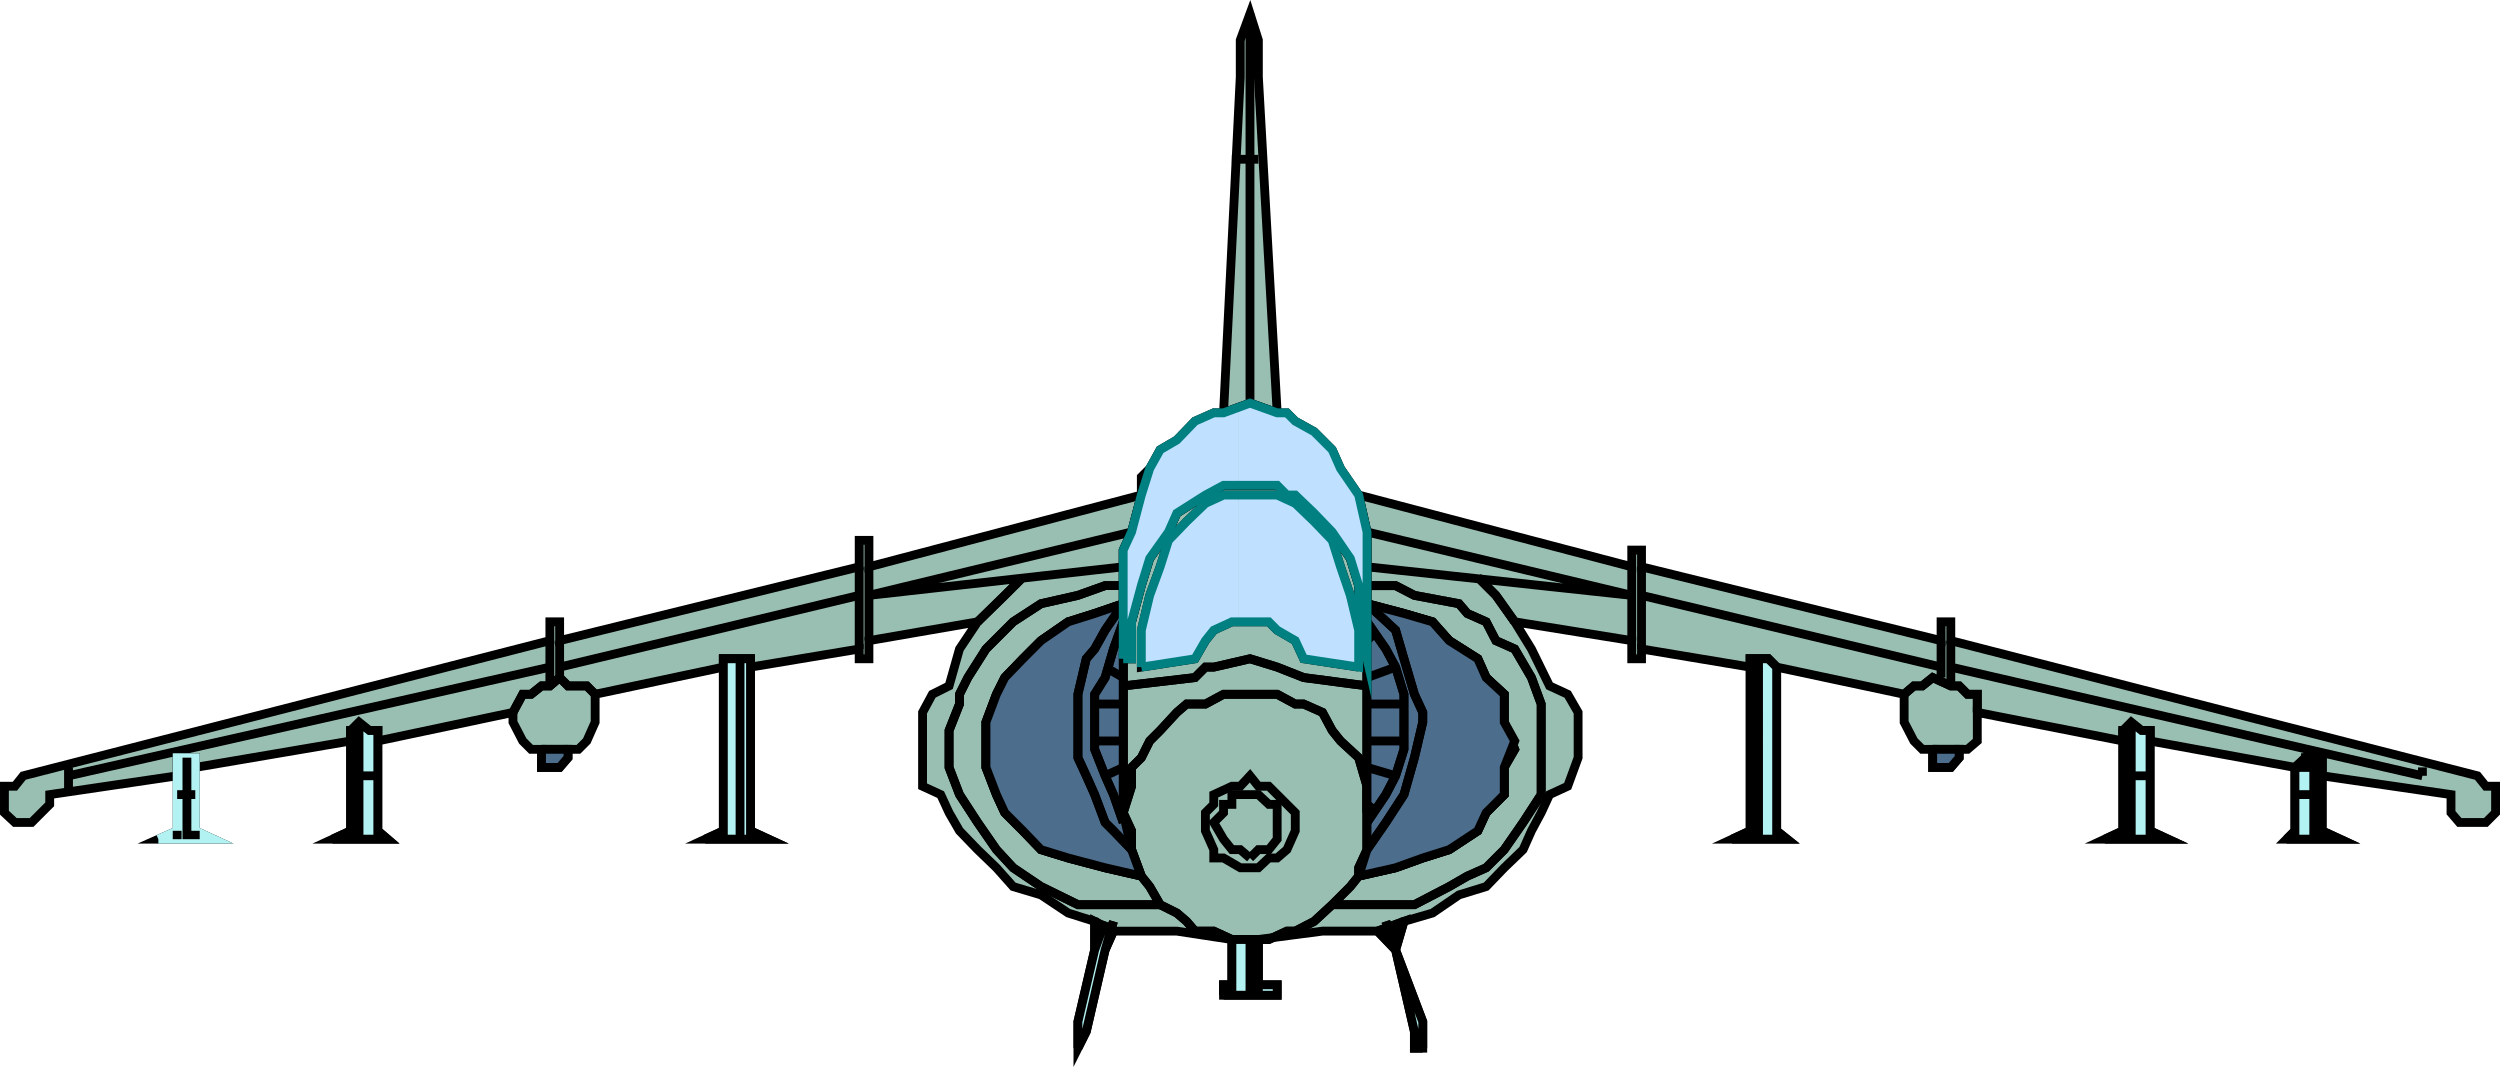 <svg xmlns="http://www.w3.org/2000/svg" width="358.868" height="153.151"><path fill="#99bfb2" stroke="#000" stroke-miterlimit="10" stroke-width="1.27" d="m176.834 134.864-7.902-1.203h-9.098l-1.199 2.703-2.703 11.7-1.2 2.398v-3.801l2.403-10.297v-4.102l-3.8-1.199-3.903-2.601-4-1.2-2.399-2.699-2.699-2.601-2.601-2.7-1.5-2.601-1.2-2.598-2.601-1.2v-10.6l1.402-2.602 2.399-1.2 1.5-5.3 2.601-3.899-15.601 2.7v2.601h-1.399v-1.402l-15.601 2.601v23.5l2.601 1.2h-9.101l2.601-1.2v-23.5l-18.402 3.899v4l-1.2 2.703-1.199 1.2h-1.5v1.198l-1.199 1.399h-2.601v-2.598h-1.5l-1.2-1.2-1.398-2.702v-1.399l-19.402 4.102v12.898l1.402 1.2h-7.902l2.601-1.2v-12.898l-22.3 3.797v9.101l2.601 1.2h-7.902l2.699-1.2v-7.898l-18.297 2.7v1.398l-1.203 1.199-1.399 1.402H2.135l-1.5-1.402v-3.797h1.5l1.2-1.5 75.597-19.402v-2.7h1.402v2.7l43-10.598v-3.8h1.399v3.8l39.101-10.3v-2.602l1.2-1.2 1.5-2.699 2.398-1.402 2.601-2.7 2.7-1.199h1.402l2.398-48.199v-5.3l1.399-3.801 1.203 3.8v5.301l2.7 48.2h1.398l1.199 1.199 2.703 1.5 1.2 1.199 1.398 1.402 1.199 2.7 2.601 3.8 39.2 10.3v-2.401h1.402v2.402l43 10.598v-2.7h1.398v2.7l75.602 19.402 1.2 1.5h1.398v3.797l-1.399 1.402h-3.8l-1.2-1.402v-2.598l-18.5-2.7v7.9l2.598 1.199h-7.7l1.2-1.2v-9.101l-20.797-3.797v12.898l2.598 1.2h-9.098l2.598-1.2v-12.898l-20.899-4.102v4.102l-1.402 1.2h-1.2v1.198l-1.199 1.399h-2.601v-2.598h-1.5l-1.2-1.2-1.398-2.702v-4l-18.3-3.899v23.5l1.5 1.2h-7.899l2.598-1.2v-23.5l-15.598-2.601v1.402h-1.402v-2.601l-16.801-2.7 2.402 3.899 2.598 5.3 2.601 1.2 1.5 2.601v6.5l-1.5 4.102-2.601 1.2-1.2 2.597-1.398 2.601-1.199 2.7-2.703 2.601-2.598 2.7-3.902 1.199-3.797 2.601-4.102 1.2-1.199 4.1 3.899 10.298v3.8h-1.2v-2.398l-2.699-11.7-2.601-2.702h-7.899l-9.199 1.203v6.5h2.7v1.5h-7.7v-1.5h1.2v-6.5"/><path fill="none" stroke="#000" stroke-miterlimit="10" stroke-width="1.27" d="M176.834 141.364v1.5m0-1.5v1.5m3.801 0v-1.5m0 1.5v-1.5m-1.203 1.5v-8h2.703l2.598-1.203h1.199l2.703-1.399 2.598-2.398 2.601-2.602 1.2-1.5v-1.199l1.199-2.601v-9.098l-1.2-4.102-2.601-2.398-1.2-1.5-1.398-2.602-2.699-1.199h-1.203l-2.598-1.402h-7.699l-2.602 1.402h-2.699l-1.402 1.2-2.399 2.6-1.5 1.5-1.199 2.4-1.402 1.398v2.703l-1.2 3.797 1.2 2.601v2.7l1.402 3.8 1.2 1.5 1.5 2.602 2.398 1.2 1.402 1.198 1.2 1.399h2.699l2.601 1.203h2.598"/><path fill="none" stroke="#000" stroke-miterlimit="10" stroke-width="1.27" d="M179.432 142.864v-8h2.703l2.598-1.203h1.199l2.703-1.399 2.598-2.398 2.601-2.602 1.2-1.5v-1.199l1.199-2.601v-9.098l-1.2-4.102-2.601-2.398-1.2-1.5-1.398-2.602-2.699-1.199h-1.203l-2.598-1.402h-7.699l-2.602 1.402h-2.699l-1.402 1.2-2.399 2.6-1.5 1.5-1.199 2.4-1.402 1.398v2.703l-1.2 3.797 1.2 2.601v2.7l1.402 3.8 1.2 1.5 1.5 2.602 2.398 1.2 1.402 1.198 1.2 1.399h2.699l2.601 1.203h2.598"/><path fill="none" stroke="#000" stroke-miterlimit="10" stroke-width="1.27" d="m195.033 71.063 1.2 5.3v40.298"/><path fill="none" stroke="#000" stroke-miterlimit="10" stroke-width="1.27" d="m195.033 71.063 1.2 5.3v40.298m-35-.001V78.963l1.199-2.598 1.402-5.3"/><path fill="none" stroke="#000" stroke-miterlimit="10" stroke-width="1.27" d="M161.233 116.66V78.963l1.199-2.598 1.402-5.3m11.801-11.803 3.797-1.398 3.902 1.398"/><path fill="none" stroke="#000" stroke-miterlimit="10" stroke-width="1.27" d="m175.635 59.262 3.797-1.398 3.902 1.398m-3.902-1.398V1.962m0 55.902V1.962m-2.598 20.902h3.801m-3.801 0h3.801m-18.203 99.098-2.598-2.7-1.199-1.199-1.5-4-1.203-2.7-1.2-2.6V99.66l1.2-5.098 1.203-1.402 1.5-2.7 2.598-3.8"/><path fill="none" stroke="#000" stroke-miterlimit="10" stroke-width="1.27" d="m162.432 121.962-2.598-2.7-1.199-1.199-1.5-4-1.203-2.7-1.2-2.6V99.66l1.2-5.098 1.203-1.402 1.5-2.7 2.598-3.8"/><path fill="none" stroke="#000" stroke-miterlimit="10" stroke-width="1.27" d="m161.233 89.262-1.399 3.899-1.199 4.101-1.5 2.399v7.902l1.5 3.8 1.2 2.7 1.398 4"/><path fill="none" stroke="#000" stroke-miterlimit="10" stroke-width="1.27" d="m161.233 89.262-1.399 3.899-1.199 4.101-1.5 2.399v7.902l1.5 3.8 1.2 2.7 1.398 4m0-2.601v1.199m0-1.199v1.199m-2.598-5.297 2.598-1.203m-2.598 1.203 2.598-1.203m0-3.797h-4.098m4.098 0h-4.098m0-5.301h4.098m-4.098 0h4.098m0-3.801-2.598-1.5m2.598 1.5-2.598-1.5m2.598-5.3v1.5m0-1.5v1.5"/><path fill="none" stroke="#000" stroke-miterlimit="10" stroke-width="1.27" d="m161.233 86.66-4.098 1.403-3.8 1.2-3.903 2.699-2.598 2.601-2.601 2.7-1.2 2.398-1.5 4v6.5l1.5 3.902 1.2 2.598 2.601 2.601 2.598 2.7 3.902 1.199 5.301 1.402 5.2 1.2"/><path fill="none" stroke="#000" stroke-miterlimit="10" stroke-width="1.27" d="m161.233 86.66-4.098 1.403-3.8 1.2-3.903 2.699-2.598 2.601-2.601 2.7-1.2 2.398-1.5 4v6.5l1.5 3.902 1.2 2.598 2.601 2.601 2.598 2.7 3.902 1.199 5.301 1.402 5.2 1.2m-4.001 7.897-2.699-1.398m2.699 1.398-2.699-1.398m1.5 0-1.5 4.102m1.5-4.102-1.5 4.102m1.5 0 1.2-4.102m-1.2 4.102 1.2-4.102"/><path fill="none" stroke="#000" stroke-miterlimit="10" stroke-width="1.27" d="M166.533 129.864h-11.8l-5.301-2.602-4-2.699-2.399-2.601-2.699-3.899-2.601-4-1.5-3.902v-5.297l1.5-3.8V99.66l1.199-2.399 2.601-4.101 3.899-3.899 4-2.601 5.3-1.2 3.903-1.398h2.598"/><path fill="none" stroke="#000" stroke-miterlimit="10" stroke-width="1.27" d="M166.533 129.864h-11.8l-5.301-2.602-4-2.699-2.399-2.601-2.699-3.899-2.601-4-1.5-3.902v-5.297l1.5-3.8V99.66l1.199-2.399 2.601-4.101 3.899-3.899 4-2.601 5.3-1.2 3.903-1.398h2.598m-20.899 5.2 3.899-3.8 2.601-2.598"/><path fill="none" stroke="#000" stroke-miterlimit="10" stroke-width="1.27" d="m140.334 89.262 3.899-3.8 2.601-2.598m-22.101 2.598 36.5-4.098m-36.5 4.098 36.5-4.098m1.199-5-37.7 9.098m37.7-9.098-37.7 9.098m.001-4.098v10.598m0-10.598v10.598m-1.399 1.198V81.365m0 11.795V81.365m0 4.097-43 10.3m43-10.3-43 10.3m0-3.8v5.3m0-5.3v5.3m1.199 10.301h-3.8m3.8 0h-3.8m-4.098-5.301 1.398-2.601h1.2l1.5-1.2h1.199l1.402-1.199 1.2 1.2h2.699l1.199 1.199"/><path fill="none" stroke="#000" stroke-miterlimit="10" stroke-width="1.27" d="m73.635 102.262 1.398-2.601h1.2l1.5-1.2h1.199l1.402-1.199 1.2 1.2h2.699l1.199 1.199m-6.5-1.199v-6.5m0 6.5v-6.5m0 3.8L9.834 111.364m69.098-15.602L9.834 111.364m0-1.204v3.903m0-3.903v3.903m15.598 5.199v1.2m0-1.2v1.2m2.601-1.2v1.2m0-1.2v1.2m-2.601-6.399h2.601m-2.601 0h2.601m-1.199 6.399v-11.7m0 11.7v-11.7m-1.402 2.602v-2.602h2.601v1.399"/><path fill="none" stroke="#000" stroke-miterlimit="10" stroke-width="1.27" d="M25.432 111.364v-2.602h2.601v1.399m22.301-3.797v-1.5h3.899v1.5"/><path fill="none" stroke="#000" stroke-miterlimit="10" stroke-width="1.27" d="M50.334 106.364v-1.5h3.899v1.5m-2.7-1.5v15.598m0-15.598v15.598m2.7-1.2v1.2m0-1.2v1.2m-3.899 0v-1.2m0 1.2v-1.2m0-7.898h3.899m-3.899 0h3.899m49.601-15.602v-1.199h3.899v1.2"/><path fill="none" stroke="#000" stroke-miterlimit="10" stroke-width="1.27" d="M103.834 95.762v-1.199h3.899v1.2m-1.5-1.2v25.899m0-25.899v25.899m1.5-1.2v1.2m0-1.2v1.2m-3.899-1.2v1.2m0-1.2v1.2m57.399-25.899h1.199v-5.3l1.402-5.2 1.2-3.902 2.699-3.797 1.199-2.703 4.101-2.598 2.602-1.402h7.7l1.398 1.402h1.199l2.703 2.598 2.598 2.703 2.601 3.797 1.2 3.902v5.2l1.199 5.3"/><path fill="none" stroke="#000" stroke-miterlimit="10" stroke-width="1.27" d="M161.233 94.563h1.199v-5.3l1.402-5.2 1.2-3.902 2.699-3.797 1.199-2.703 4.101-2.598 2.602-1.402h7.7l1.398 1.402h1.199l2.703 2.598 2.598 2.703 2.601 3.797 1.2 3.902v5.2l1.199 5.3"/><path fill="none" stroke="#000" stroke-miterlimit="10" stroke-width="1.27" d="M195.033 95.762v-5.3l-1.199-5-1.402-4.098-1.2-3.8-2.597-2.7-2.703-2.602-2.598-1.199h-7.699l-2.602 1.2-2.699 2.6-2.601 2.7-1.2 3.8-1.5 4.099-1.199 5v5.3l7.7-1.199 1.5-2.601 1.199-1.5 2.601-1.2h5.301l1.2 1.2 2.597 1.5 1.203 2.601 7.898 1.2"/><path fill="none" stroke="#000" stroke-miterlimit="10" stroke-width="1.27" d="m161.233 98.462 10.3-1.2 1.5-1.5h1.2l5.199-1.199 3.902 1.2 3.801 1.5 9.098 1.199"/><path fill="none" stroke="#000" stroke-miterlimit="10" stroke-width="1.27" d="m161.233 98.462 10.3-1.2 1.5-1.5h1.2l5.199-1.199 3.902 1.2 3.801 1.5 9.098 1.199m-16.801 26.101h1.203l1.5-1.402h1.2l1.398-1.2 1.199-2.699v-2.601l-3.797-3.797h-1.5l-1.203-1.5-1.399 1.5h-1.199l-2.601 1.2v1.398l-1.2 1.199v2.601l1.2 2.7v1.199h1.402l2.398 1.402h1.399"/><path fill="none" stroke="#000" stroke-miterlimit="10" stroke-width="1.27" d="m179.432 123.16 1.203-1.198h1.5l1.2-1.5v-5h-1.2l-1.5-1.399h-3.8v1.399h-1.2v1.199l-1.402 1.402 1.402 2.399 1.2 1.5h1.198l1.399 1.199m18.301 10.499 3.8-1.398m-3.8 1.398 3.8-1.398m-1.199 0v4.102m0-4.102v4.102m0 0-1.402-4.102m1.402 4.102-1.402-4.102m-7.699-2.398h11.8l5-2.602 2.602-1.5 2.7-1.199 2.597-2.601 2.703-3.899 2.598-4v-13l-1.399-3.8-2.402-4.102-2.7-1.2-1.398-2.699-2.699-1.199-1.203-1.402-6.399-1.2-2.699-1.398h-4.101"/><path fill="none" stroke="#000" stroke-miterlimit="10" stroke-width="1.27" d="M191.233 129.864h11.8l5-2.602 2.602-1.5 2.7-1.199 2.597-2.601 2.703-3.899 2.598-4v-13l-1.399-3.8-2.402-4.102-2.7-1.2-1.398-2.699-2.699-1.199-1.203-1.402-6.399-1.2-2.699-1.398h-4.101"/><path fill="none" stroke="#000" stroke-miterlimit="10" stroke-width="1.27" d="m196.233 89.262 2.699 3.899 1.402 4.101 1.2 2.399v7.902l-1.2 3.8-1.402 2.7-2.7 4"/><path fill="none" stroke="#000" stroke-miterlimit="10" stroke-width="1.27" d="m196.233 89.262 2.699 3.899 1.402 4.101 1.2 2.399v7.902l-1.2 3.8-1.402 2.7-2.7 4"/><path fill="none" stroke="#000" stroke-miterlimit="10" stroke-width="1.27" d="m196.233 121.962 2.699-3.899 2.601-4 1.5-5.3 1.2-5.102v-1.399l-1.2-2.601-1.5-5.098v-1.402l-1.199-2.7-4.101-3.8 5.3 1.402 4.102 1.2 2.398 2.699 4.102 2.601 1.2 2.7 2.597 2.398v4l1.5 3.902-1.5 2.598v3.902l-2.598 2.598-1.199 2.601-4.102 2.7-3.8 1.199-3.899 1.402-5.3 1.2"/><path fill="none" stroke="#000" stroke-miterlimit="10" stroke-width="1.27" d="m196.233 121.962 2.699-3.899 2.601-4 1.5-5.3 1.2-5.102v-1.399l-1.2-2.601-1.5-5.098v-1.402l-1.199-2.7-4.101-3.8 5.3 1.402 4.102 1.2 2.398 2.699 4.102 2.601 1.2 2.7 2.597 2.398v4l1.5 3.902-1.5 2.598v3.902l-2.598 2.598-1.199 2.601-4.102 2.7-3.8 1.199-3.899 1.402-5.3 1.2m1.199-10.301 1.5 1.199m-1.5-1.199 1.5 1.199m2.601-5.297-4.101-1.203m4.101 1.203-4.101-1.203m0-3.797h5.3m-5.3 0h5.3m0-5.301h-5.3m5.3 0h-5.3m0-3.801 4.101-1.5m-4.101 1.5 4.101-1.5m-2.601-5.3-1.5 1.5m1.5-1.5-1.5 1.5m21.199-2.7-2.7-3.8-2.597-2.598"/><path fill="none" stroke="#000" stroke-miterlimit="10" stroke-width="1.27" d="m217.432 89.262-2.7-3.8-2.597-2.598m22.098 2.598-38-4.098m38 4.098-38-4.098m0-5 38 9.098m-38-9.098 38 9.098m0-4.098v10.598m0-10.598v10.598m1.402 1.198V81.365m0 11.795V81.365m0 4.097 43 10.3m-43-10.3 43 10.3m-5.301 3.898 1.399-1.198h1.199l1.5-1.2 2.601 1.2h1.2l1.199 1.199h1.402v2.601"/><path fill="none" stroke="#000" stroke-miterlimit="10" stroke-width="1.27" d="m273.334 99.66 1.399-1.198h1.199l1.5-1.2 2.601 1.2h1.2l1.199 1.199h1.402v2.601m-2.601 5.301h-3.801m3.801 0h-3.801m1.203-10.301v-5.3m0 5.3v-5.3m1.398 0v6.5m0-6.5v6.5m0-2.7 67.7 15.602m-67.7-15.602 67.7 15.602m0-1.204v1.204m0-1.204v1.204m-14.399 7.898v1.2m0-1.2v1.2m-3.902 0v-1.2m0 1.2v-1.2m2.703 1.2v-11.7m0 11.7v-11.7m-2.703 1.398 1.5-1.398h2.402v2.602"/><path fill="none" stroke="#000" stroke-miterlimit="10" stroke-width="1.27" d="m329.432 110.16 1.5-1.398h2.402v2.602m0 2.699h-3.902m3.902 0h-3.902m-20.797 5.199v1.2m0-1.2v1.2m-3.902 0v-1.2m0 1.2v-1.2m1.199 1.2v-15.598m0 15.598v-15.598m-1.199 1.5v-1.5h3.902v1.5"/><path fill="none" stroke="#000" stroke-miterlimit="10" stroke-width="1.27" d="M304.733 106.364v-1.5h3.902v1.5m0 5h-3.902m3.902 0h-3.902m-49.7 7.898v1.2m0-1.2v1.2m-3.8 0v-1.2m0 1.2v-1.2m1.199 1.2V94.563m0 25.899V94.563m-1.199 1.199v-1.199h2.601l1.2 1.2"/><path fill="none" stroke="#000" stroke-miterlimit="10" stroke-width="1.27" d="M251.233 95.762v-1.199h2.601l1.2 1.2"/><path fill="#4c6d8c" d="M77.733 107.563h3.8v1.2l-1.199 1.398h-2.601v-2.598m83.5-20.903v30l1.199 5.302 1.402 3.8-5.199-1.199-5.3-1.402-3.903-1.2-2.598-2.699-2.601-2.601-1.2-2.598-1.5-3.902v-6.5l1.5-4 1.2-2.399 2.601-2.699 2.598-2.601 3.902-2.7 3.801-1.199 4.098-1.402m35-.001 5.3 1.403 4.102 1.2 2.398 2.699 4.102 2.601 1.2 2.7 2.597 2.398v4l1.5 2.703-1.5 3.797v3.902l-2.598 2.598-1.199 2.601-4.102 2.7-3.8 1.199-3.899 1.402-5.3 1.2 1.199-3.801V86.66m81.199 20.903h3.8v1.2l-1.199 1.398h-2.601v-2.598"/><path fill="none" stroke="#000" stroke-miterlimit="10" stroke-width="1.27" d="M77.733 107.563h3.8v1.2l-1.199 1.398h-2.601v-2.598m83.5-20.903v30l1.199 5.302 1.402 3.8-5.199-1.199-5.3-1.402-3.903-1.2-2.598-2.699-2.601-2.601-1.2-2.598-1.5-3.902v-6.5l1.5-4 1.2-2.399 2.601-2.699 2.598-2.601 3.902-2.7 3.801-1.199 4.098-1.402m35-.001 5.3 1.403 4.102 1.2 2.398 2.699 4.102 2.601 1.2 2.7 2.597 2.398v4l1.5 2.703-1.5 3.797v3.902l-2.598 2.598-1.199 2.601-4.102 2.7-3.8 1.199-3.899 1.402-5.3 1.2 1.199-3.801V86.66m81.199 20.903h3.8v1.2l-1.199 1.398h-2.601v-2.598"/><path fill="none" stroke="#000" stroke-miterlimit="10" stroke-width="1.27" d="m196.233 86.66 4.101 3.802 1.2 4.101 1.5 5.098 1.199 2.601v1.399l-1.2 5.101-1.5 5.301-2.601 4-2.7 3.899"/><path fill="none" stroke="#000" stroke-miterlimit="10" stroke-width="1.27" d="m196.233 86.66 4.101 3.802 1.2 4.101 1.5 5.098 1.199 2.601v1.399l-1.2 5.101-1.5 5.301-2.601 4-2.7 3.899"/><path fill="none" stroke="#000" stroke-miterlimit="10" stroke-width="1.27" d="m196.233 118.063 2.699-4 1.402-2.7 1.2-3.8v-7.902l-1.2-3.899-1.402-2.601-2.7-3.899"/><path fill="none" stroke="#000" stroke-miterlimit="10" stroke-width="1.27" d="m196.233 118.063 2.699-4 1.402-2.7 1.2-3.8v-7.902l-1.2-3.899-1.402-2.601-2.7-3.899m.001 2.7 1.5-1.5m-1.5 1.5 1.5-1.5m2.601 5.3-4.101 1.5m4.101-1.5-4.101 1.5m0 3.801h5.3m-5.3 0h5.3m0 5.301h-5.3m5.3 0h-5.3m0 3.796 4.101 1.204m-4.101-1.204 4.101 1.204m-2.601 5.296-1.5-1.198m1.5 1.198-1.5-1.198m-33.801 6.5-2.598-2.7-1.199-1.199-1.5-4-1.203-2.7-1.2-2.6V99.66l1.2-5.098 1.203-1.402 1.5-2.7 2.598-3.8"/><path fill="none" stroke="#000" stroke-miterlimit="10" stroke-width="1.27" d="m162.432 121.962-2.598-2.7-1.199-1.199-1.5-4-1.203-2.7-1.2-2.6V99.66l1.2-5.098 1.203-1.402 1.5-2.7 2.598-3.8"/><path fill="none" stroke="#000" stroke-miterlimit="10" stroke-width="1.27" d="m161.233 89.262-1.399 3.899-1.199 4.101-1.5 2.399v7.902l1.5 3.8 1.2 2.7 1.398 4"/><path fill="none" stroke="#000" stroke-miterlimit="10" stroke-width="1.27" d="m161.233 89.262-1.399 3.899-1.199 4.101-1.5 2.399v7.902l1.5 3.8 1.2 2.7 1.398 4m0-2.601v1.199m0-1.199v1.199m-2.598-5.297 2.598-1.203m-2.598 1.203 2.598-1.203m0-3.797h-4.098m4.098 0h-4.098m0-5.301h4.098m-4.098 0h4.098m0-3.801-2.598-1.5m2.598 1.5-2.598-1.5m2.598-5.3v1.5m0-1.5v1.5"/><path fill="#bfe0ff" d="M177.834 89.262h4.301l1.2 1.2 2.597 1.5 1.203 2.601 7.898 1.2v-5.301l-1.199-5-1.402-4.098-1.2-3.8-2.597-2.7-2.703-2.602-2.598-1.199h-5.5v18.2"/><path fill="#bfe0ff" d="M177.834 71.063h-2.199l-2.602 1.2-2.699 2.6-2.601 2.7-1.2 3.8-1.5 4.099-1.199 5v5.3l7.7-1.199 1.5-2.601 1.199-1.5 2.601-1.2h1V71.063m0-1.403h5.5l1.399 1.403h1.199l2.703 2.598 2.598 2.703 2.601 3.797 1.2 3.902v5.2l1.199 5.3v-18.2l-1.2-5.3-2.601-3.8-1.2-2.7-1.398-1.402-1.199-1.2-2.703-1.5-1.2-1.199h-1.398l-3.902-1.398-1.598.7V69.66"/><path fill="#bfe0ff" d="m177.834 58.563-2.199.7h-1.402l-2.7 1.199-2.601 2.699-2.399 1.402-1.5 2.7-1.199 3.8-1.402 5.3-1.2 2.599v15.601h1.2v-5.3l1.402-5.2 1.2-3.902 2.699-3.797 1.199-2.703 4.101-2.598 2.602-1.402h2.2V58.563"/><path fill="none" stroke="teal" stroke-miterlimit="10" stroke-width="1.27" d="M161.233 94.563V78.962l1.199-2.598 1.402-5.3 1.2-3.802 1.5-2.699 2.398-1.402 2.601-2.7 2.7-1.199h1.402l3.797-1.398 3.902 1.398h1.399l1.199 1.2 2.703 1.5 1.2 1.199 1.398 1.402 1.199 2.7 2.601 3.8 1.2 5.3v18.2l-1.2-5.3v-5.2l-1.199-3.902-2.601-3.797-2.598-2.703-2.703-2.598h-1.2l-1.398-1.402h-7.699l-2.602 1.402-4.101 2.598-1.2 2.703-2.699 3.797-1.199 3.902-1.402 5.2v5.3h-1.2"/><path fill="none" stroke="teal" stroke-miterlimit="10" stroke-width="1.27" d="M163.834 95.762v-5.3l1.2-5 1.5-4.098 1.199-3.8 2.601-2.7 2.7-2.602 2.601-1.199h7.7l2.597 1.2 2.703 2.6 2.598 2.7 1.199 3.8 1.402 4.099 1.2 5v5.3l-7.899-1.199-1.203-2.601-2.598-1.5-1.199-1.2h-5.3l-2.602 1.2-1.2 1.5-1.5 2.601-7.699 1.2"/><path fill="#b3f2f2" d="m22.733 120.462 2.699-1.2v-10.5h2.601v10.5l2.602 1.2h-7.902m25 0 2.601-1.2v-14.398l1.2-1.203 1.5 1.203h1.199v14.398l1.402 1.2h-7.902m53.5 0 2.601-1.2V94.563h3.899v24.7l2.601 1.199h-9.101m53.5 30v-3.801l2.402-10.297v-4.102l2.7 1.399-1.2 2.703-2.703 11.7-1.2 2.398m20.903-7.598v-1.5h1.2v-6.5h3.8v6.5h2.7v1.5h-7.7m73-22.402 2.598-1.2V94.563h2.601l1.2 1.2v23.5l1.5 1.199h-7.899m53.5 0 2.598-1.2v-14.398l1.199-1.203 1.5 1.203h1.203v14.398l2.598 1.2h-9.098m26.098 0 1.199-1.2v-9.101h1.5v-1.399h2.402v10.5l2.598 1.2h-7.7m-127.597 17.3 2.398 10.301v2.399h1.2v-3.801l-3.598-9.598v.7m0-.7-.3-.7.3 1.4zm0-1.699.898-3.102-.898.5zm0-2.602-2.902.899 2.601 2.703.301-1v-2.602"/><path fill="none" stroke="#b3f2f2" stroke-miterlimit="10" stroke-width="1.27" d="m22.733 120.462 2.699-1.2v-10.5h2.601v10.5l2.602 1.2h-7.902"/><path fill="none" stroke="#000" stroke-miterlimit="10" stroke-width="1.27" d="m47.733 120.462 2.601-1.2v-14.398l1.2-1.203 1.5 1.203h1.199v14.398l1.402 1.2h-7.902m53.5 0 2.601-1.2V94.563h3.899v24.7l2.601 1.199h-9.101m53.5 30v-3.801l2.402-10.297v-4.102l2.7 1.399-1.2 2.703-2.703 11.7-1.2 2.398m20.903-7.598v-1.5h1.2v-6.5h3.8v6.5h2.7v1.5h-7.7m28.598 7.598h-1.2v-2.399l-2.699-11.7-2.601-2.702 3.8-1.399-1.199 4.102 3.899 10.297v3.8m44.402-29.999 2.598-1.2V94.563h2.601l1.2 1.2v23.5l1.5 1.199h-7.899m53.5 0 2.598-1.2v-14.398l1.199-1.203 1.5 1.203h1.203v14.398l2.598 1.2h-9.098m26.098 0 1.199-1.2v-9.101h1.5v-1.399h2.402v10.5l2.598 1.2h-7.7m1.2 0v-1.2m0 1.2v-1.2m0-5.199h3.902m-3.902 0h3.902m-1.199-5.301v11.7m0-11.7v11.7m1.199-1.2v1.2m0-1.2v1.2m-24.699 0v-1.2m0 1.2v-1.2m-3.902 0v1.2m0-1.2v1.2m1.199 0V103.66m0 16.802V103.66m2.703 7.704h-3.902m3.902 0h-3.902m-49.7 9.098v-1.2m0 1.2v-1.2m-3.8 0v1.2m0-1.2v1.2m1.199 0V94.563m0 25.899V94.563m-52.098 41.801v-4.102m0 4.102v-4.102m-1.402 0 1.402 4.102m-1.402-4.102 1.402 4.102m-19.699 5v1.5m0-1.5v1.5m-3.801 0v-1.5m0 1.5v-1.5m2.598 1.5v-8m0 8v-8m-20.797 1.5 1.2-4.102m-1.2 4.102 1.2-4.102m-1.2 0-1.5 4.102m1.5-4.102-1.5 4.102m-49.402-15.902v-1.2m0 1.2v-1.2m-3.899 0v1.2m0-1.2v1.2m2.399 0V94.563m0 25.899V94.563m-52 16.801h-3.899m3.899 0h-3.899m1.199-7.704v16.802m0-16.802v16.802m2.7-1.2v1.2m0-1.2v1.2m-3.899 0v-1.2m0 1.2v-1.2m-22.301 0v1.2m0-1.2v1.2m-2.601 0v-1.2m0 1.2v-1.2m1.402 1.2v-11.7m0 11.7v-11.7m1.199 5.301h-2.601m2.601 0h-2.601"/></svg>
